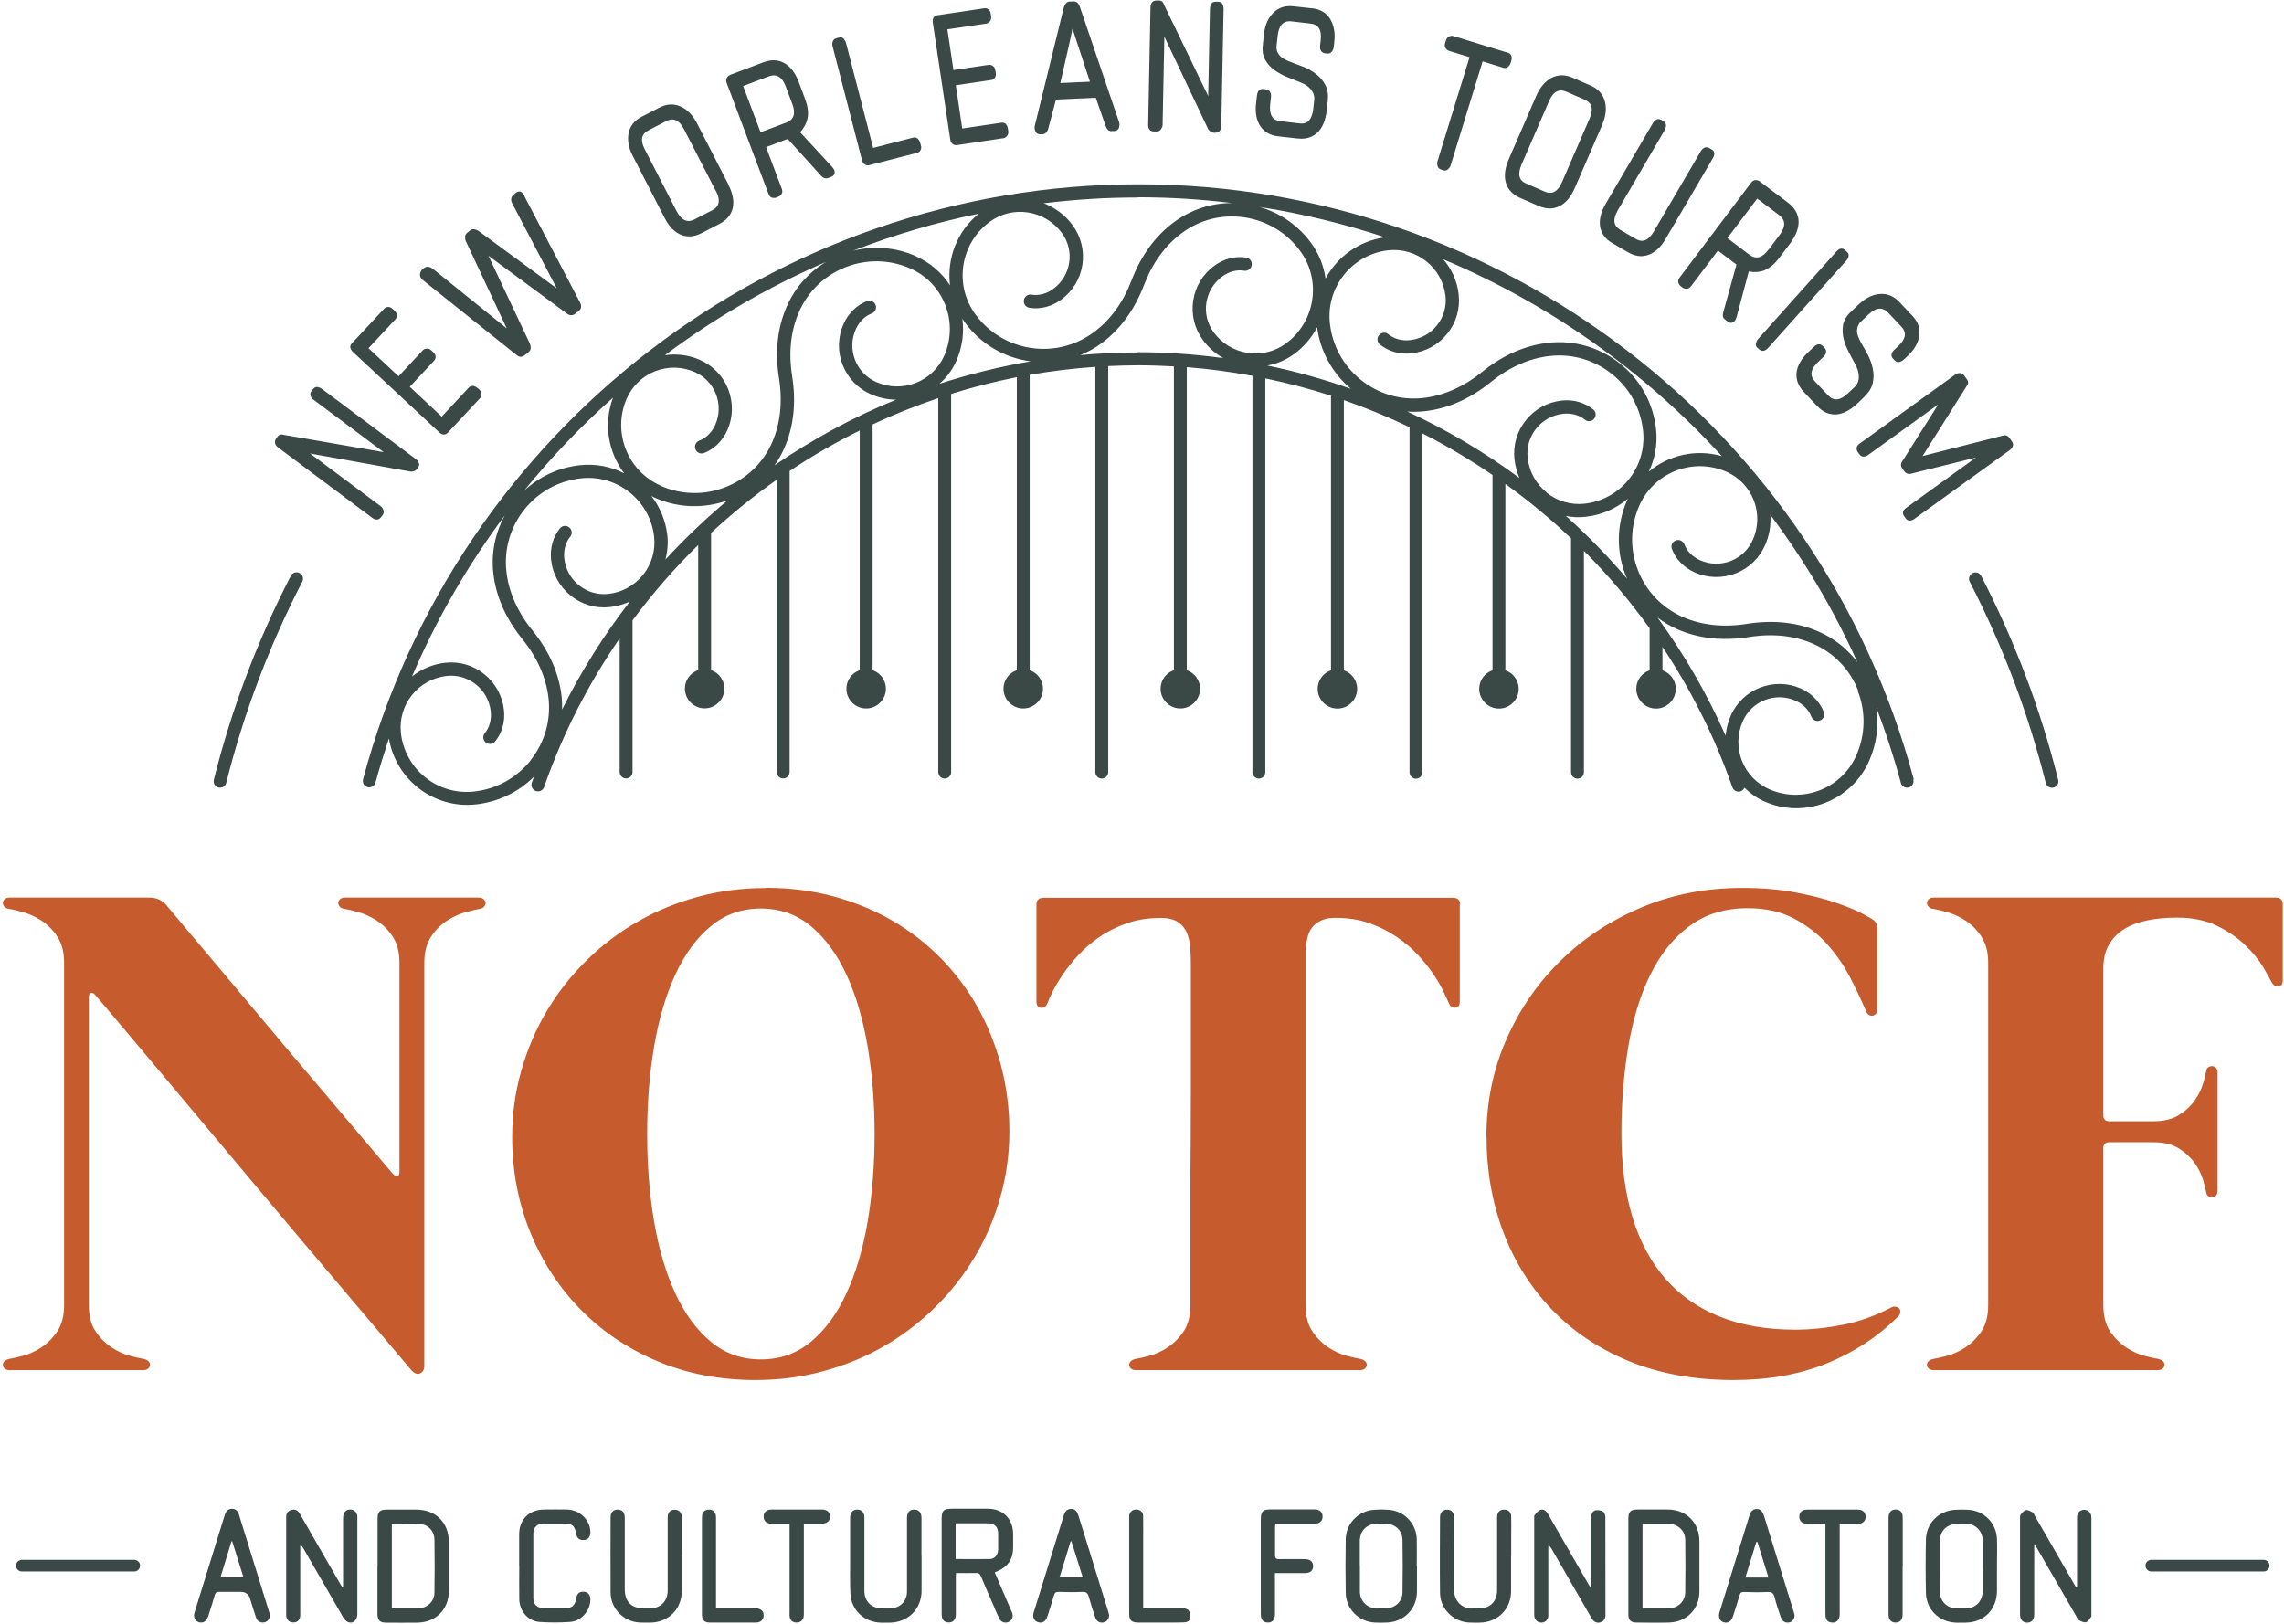 <svg width="744" height="529" viewBox="0 0 744 529" fill="none" xmlns="http://www.w3.org/2000/svg">
<path d="M157.546 292.983C157.908 293.309 158.125 293.706 158.161 294.14C158.197 294.573 158.052 294.971 157.691 295.405C157.366 295.838 156.824 296.055 156.137 296.163C155.234 296.308 153.788 296.669 151.801 297.175C149.813 297.717 147.826 298.585 145.802 299.849C143.778 301.114 142.008 302.849 140.49 305.089C138.972 307.33 138.213 310.221 138.213 313.69V445.084C138.213 446.241 137.779 447 136.912 447.433C136.045 447.867 135.105 447.578 134.13 446.566C133.913 446.349 132.793 445.012 130.769 442.627C128.745 440.242 126.071 437.062 122.746 433.087C119.386 429.148 115.519 424.559 111.11 419.355C106.702 414.151 102.04 408.622 97.125 402.804C92.211 396.986 87.188 390.987 82.02 384.844C76.852 378.701 71.829 372.702 66.951 366.884C62.072 361.066 57.483 355.573 53.146 350.405C48.81 345.238 45.016 340.72 41.727 336.818C38.475 332.951 35.837 329.843 33.921 327.567C31.97 325.29 30.958 324.097 30.886 324.025C30.344 323.483 29.91 323.339 29.513 323.519C29.115 323.7 28.934 324.134 28.934 324.82V425.209C28.934 428.787 29.693 431.678 31.211 433.882C32.729 436.086 34.5 437.821 36.523 439.122C38.547 440.423 40.535 441.326 42.522 441.796C44.51 442.302 45.955 442.627 46.858 442.772C47.545 442.916 48.051 443.205 48.412 443.567C48.738 443.964 48.918 444.362 48.882 444.759C48.846 445.193 48.629 445.554 48.268 445.916C47.87 446.241 47.328 446.422 46.569 446.422H3.241C2.482 446.422 1.904 446.241 1.543 445.916C1.145 445.59 0.964 445.193 0.928 444.759C0.892 444.326 1.037 443.928 1.398 443.567C1.723 443.205 2.265 442.916 2.952 442.772C3.855 442.627 5.301 442.302 7.288 441.796C9.276 441.29 11.264 440.423 13.287 439.122C15.311 437.821 17.081 436.086 18.599 433.882C20.117 431.678 20.876 428.787 20.876 425.209V313.654C20.876 310.148 20.117 307.294 18.599 305.053C17.081 302.813 15.311 301.078 13.287 299.813C11.264 298.548 9.276 297.681 7.288 297.139C5.301 296.597 3.855 296.272 2.952 296.127C2.265 296.055 1.759 295.802 1.398 295.368C1.073 294.935 0.892 294.537 0.928 294.104C0.964 293.67 1.181 293.309 1.543 292.947C1.904 292.622 2.482 292.441 3.241 292.441H48.521C50.87 292.441 52.749 293.236 54.122 294.826C55.568 296.561 57.736 299.163 60.627 302.596C63.518 306.029 66.806 309.932 70.492 314.304C74.178 318.677 78.117 323.375 82.345 328.434C86.573 333.493 90.801 338.516 94.993 343.503C99.221 348.49 103.269 353.296 107.207 357.922C111.11 362.547 114.616 366.703 117.651 370.281C120.687 373.894 123.144 376.785 125.023 378.99C126.902 381.194 127.878 382.387 128.059 382.531C128.673 383.145 129.143 383.362 129.54 383.218C129.902 383.073 130.118 382.603 130.118 381.845V313.654C130.118 310.148 129.36 307.294 127.842 305.053C126.324 302.813 124.553 301.078 122.53 299.813C120.506 298.548 118.518 297.681 116.531 297.139C114.543 296.597 113.098 296.272 112.194 296.127C111.508 296.055 111.002 295.802 110.641 295.368C110.315 294.935 110.135 294.537 110.171 294.104C110.207 293.67 110.424 293.309 110.785 292.947C111.146 292.622 111.725 292.441 112.483 292.441H155.812C156.571 292.441 157.149 292.622 157.51 292.947L157.546 292.983ZM249.552 289.261C257.249 289.261 264.548 290.201 271.451 292.044C278.353 293.923 284.785 296.561 290.676 299.958C296.566 303.391 301.878 307.51 306.576 312.317C311.274 317.159 315.285 322.471 318.537 328.325C321.79 334.18 324.319 340.504 326.126 347.334C327.897 354.127 328.8 361.246 328.8 368.618C328.8 375.99 327.825 383.109 325.873 390.012C323.922 396.878 321.211 403.31 317.67 409.273C314.129 415.235 309.864 420.728 304.841 425.715C299.818 430.702 294.253 434.966 288.146 438.508C282.039 442.049 275.426 444.795 268.343 446.711C261.26 448.662 253.852 449.638 246.119 449.638C234.482 449.638 223.822 447.578 214.137 443.494C204.452 439.411 196.105 433.774 189.094 426.618C182.084 419.463 176.627 411.079 172.724 401.467C168.821 391.855 166.834 381.483 166.834 370.389C166.834 363.017 167.809 355.898 169.761 348.996C171.712 342.13 174.423 335.661 177.964 329.663C181.505 323.664 185.77 318.171 190.793 313.184C195.816 308.197 201.381 303.933 207.488 300.428C213.595 296.886 220.208 294.14 227.291 292.224C234.374 290.273 241.782 289.334 249.515 289.334L249.552 289.261ZM247.853 442.916C254.105 442.916 259.525 441.001 264.151 437.17C268.777 433.34 272.643 428.1 275.715 421.415C278.786 414.765 281.099 406.996 282.617 398.106C284.135 389.216 284.894 379.676 284.894 369.486C284.894 359.295 284.135 349.863 282.617 340.901C281.099 331.975 278.786 324.17 275.715 317.52C272.643 310.871 268.777 305.631 264.151 301.765C259.525 297.934 254.069 296.019 247.853 296.019C241.638 296.019 236.181 297.934 231.555 301.765C226.93 305.595 223.063 310.835 219.991 317.52C216.92 324.17 214.607 331.975 213.089 340.901C211.571 349.827 210.813 359.367 210.813 369.486C210.813 379.604 211.571 389.216 213.089 398.106C214.607 406.996 216.92 414.765 219.991 421.415C223.063 428.064 226.93 433.304 231.555 437.17C236.181 441.001 241.638 442.916 247.853 442.916ZM475.517 294.646V326.338C475.517 327.567 475.011 328.217 474.035 328.325C473.06 328.434 472.337 327.892 471.867 326.663C471.578 325.977 471.036 324.82 470.277 323.194C469.518 321.568 468.47 319.725 467.097 317.665C465.724 315.605 464.061 313.509 462.074 311.341C460.086 309.173 457.774 307.185 455.099 305.342C452.425 303.499 449.462 302.018 446.137 300.825C442.813 299.633 439.127 299.054 435.007 299.054C433.092 299.054 431.538 299.344 430.346 299.922C429.117 300.5 428.141 301.259 427.418 302.198C426.696 303.138 426.19 304.258 425.865 305.559C425.575 306.86 425.359 308.197 425.286 309.534V425.209C425.286 428.787 426.045 431.678 427.563 433.882C429.081 436.086 430.851 437.821 432.875 439.122C434.899 440.423 436.886 441.326 438.874 441.796C440.861 442.302 442.307 442.627 443.21 442.772C443.897 442.916 444.403 443.205 444.764 443.567C445.089 443.964 445.27 444.362 445.234 444.759C445.198 445.193 444.981 445.554 444.62 445.916C444.222 446.241 443.68 446.422 442.921 446.422H370.141C369.382 446.422 368.804 446.241 368.443 445.916C368.045 445.59 367.864 445.193 367.828 444.759C367.792 444.326 367.937 443.928 368.298 443.567C368.623 443.205 369.165 442.916 369.852 442.772C370.755 442.627 372.201 442.302 374.188 441.796C376.176 441.29 378.164 440.423 380.187 439.122C382.211 437.821 383.982 436.086 385.499 433.882C387.017 431.678 387.776 428.787 387.776 425.209V390.77C387.776 384.699 387.776 378.448 387.848 372.015C387.884 365.583 387.921 359.259 387.921 352.971V314.702C387.921 312.786 387.848 310.907 387.74 309.064C387.632 307.185 387.27 305.523 386.656 304.041C386.041 302.56 385.066 301.367 383.765 300.464C382.428 299.56 380.549 299.091 378.127 299.091C374.008 299.091 370.286 299.669 366.961 300.861C363.6 302.054 360.637 303.535 357.999 305.378C355.361 307.185 353.084 309.209 351.097 311.377C349.109 313.545 347.447 315.641 346.074 317.701C344.701 319.761 343.616 321.604 342.821 323.23C342.026 324.856 341.521 326.013 341.268 326.699C340.798 327.928 340.075 328.47 339.099 328.362C338.124 328.253 337.618 327.567 337.618 326.374V294.682C337.618 293.236 338.413 292.514 340.003 292.514H473.24C474.83 292.514 475.625 293.236 475.625 294.682L475.517 294.646ZM484.19 370.281C484.19 359.187 486.322 348.707 490.586 338.914C494.85 329.12 500.704 320.52 508.221 313.148C515.701 305.776 524.519 299.958 534.637 295.694C544.756 291.429 555.705 289.297 567.486 289.297C573.954 289.297 579.736 289.803 584.868 290.779C589.999 291.755 594.408 292.875 598.058 294.14C601.708 295.405 604.563 296.561 606.659 297.681C608.754 298.801 609.911 299.452 610.128 299.669C611.031 300.355 611.501 301.15 611.501 302.054V329.084C611.501 329.626 611.356 330.024 611.031 330.349C610.706 330.674 610.381 330.855 610.019 330.927C609.622 331 609.26 330.927 608.863 330.711C608.465 330.494 608.176 330.132 607.959 329.699C606.514 326.266 604.779 322.58 602.756 318.641C600.732 314.702 598.202 311.016 595.167 307.619C592.131 304.222 588.482 301.439 584.29 299.235C580.062 297.031 575.075 295.91 569.293 295.91C561.921 295.91 555.633 297.826 550.429 301.656C545.225 305.487 540.961 310.727 537.673 317.412C534.348 324.061 531.963 331.867 530.445 340.793C528.928 349.719 528.169 359.259 528.169 369.377C528.169 379.496 529.361 388.602 531.746 396.516C534.131 404.43 537.709 411.116 542.407 416.536C547.105 421.957 553.031 426.112 560.15 428.967C567.269 431.822 575.508 433.232 584.832 433.232C589.782 433.232 594.914 432.689 600.298 431.641C605.647 430.593 610.887 428.714 615.982 426.04C616.524 425.751 617.03 425.643 617.536 425.751C618.042 425.86 618.403 426.076 618.692 426.365C618.945 426.655 619.054 427.052 619.017 427.558C618.981 428.064 618.692 428.57 618.15 429.112C611.537 435.653 603.768 440.712 594.878 444.289C585.988 447.867 575.906 449.638 564.667 449.638C551.983 449.638 540.636 447.578 530.662 443.494C520.688 439.375 512.268 433.737 505.402 426.546C498.536 419.355 493.26 410.971 489.647 401.322C486.033 391.71 484.226 381.339 484.226 370.245L484.19 370.281ZM743.582 294.646V319.508C743.582 320.664 743.112 321.279 742.209 321.387C741.305 321.496 740.546 321.026 739.932 319.978C739.462 319.002 738.559 317.34 737.186 315.063C735.812 312.786 733.933 310.438 731.476 308.053C729.055 305.667 726.019 303.535 722.333 301.729C718.684 299.922 714.311 298.982 709.216 298.982C705.638 298.982 702.386 299.271 699.422 299.886C696.459 300.5 693.93 301.476 691.834 302.777C689.738 304.114 688.112 305.812 686.919 307.908C685.726 310.004 685.148 312.534 685.148 315.497V365.33V363.631C685.148 364.101 685.329 364.499 685.654 364.824C685.979 365.149 686.413 365.33 686.847 365.33H701.446C704.879 365.33 707.662 364.643 709.83 363.27C711.998 361.897 713.697 360.307 714.961 358.464C716.226 356.657 717.094 354.85 717.636 353.043C718.178 351.273 718.503 349.899 718.647 348.996C718.72 348.382 718.973 347.948 719.406 347.695C719.84 347.442 720.237 347.334 720.671 347.37C721.105 347.406 721.466 347.587 721.827 347.948C722.189 348.309 722.333 348.779 722.333 349.357V388.132C722.333 388.747 722.153 389.216 721.827 389.542C721.502 389.867 721.105 390.084 720.671 390.12C720.237 390.156 719.84 390.048 719.406 389.795C718.973 389.542 718.756 389.108 718.647 388.494C718.503 387.59 718.141 386.217 717.636 384.446C717.094 382.676 716.226 380.869 714.961 379.026C713.697 377.219 711.998 375.593 709.83 374.22C707.662 372.846 704.879 372.16 701.446 372.16H686.847C686.377 372.16 685.979 372.34 685.654 372.666C685.329 372.991 685.148 373.425 685.148 373.858V372.16V425.209C685.148 428.787 685.907 431.678 687.425 433.882C688.943 436.086 690.713 437.821 692.737 439.122C694.761 440.423 696.748 441.326 698.736 441.796C700.723 442.302 702.169 442.627 703.072 442.772C703.759 442.916 704.265 443.205 704.626 443.567C704.951 443.964 705.132 444.362 705.096 444.759C705.06 445.193 704.843 445.554 704.482 445.916C704.084 446.241 703.542 446.422 702.783 446.422H630.003C629.244 446.422 628.666 446.241 628.305 445.916C627.907 445.59 627.726 445.193 627.69 444.759C627.654 444.326 627.799 443.928 628.16 443.567C628.485 443.205 629.027 442.916 629.714 442.772C630.617 442.627 632.063 442.302 634.05 441.796C636.038 441.29 638.025 440.423 640.049 439.122C642.073 437.821 643.844 436.086 645.361 433.882C646.879 431.678 647.638 428.787 647.638 425.209V313.654C647.638 310.148 646.879 307.294 645.361 305.053C643.844 302.813 642.073 301.078 640.049 299.813C638.025 298.548 636.038 297.681 634.05 297.139C632.063 296.597 630.617 296.272 629.714 296.127C629.027 296.055 628.521 295.802 628.16 295.368C627.835 294.935 627.654 294.537 627.69 294.104C627.726 293.67 627.943 293.309 628.305 292.947C628.666 292.622 629.244 292.441 630.003 292.441H741.197C742.787 292.441 743.582 293.164 743.582 294.61V294.646Z" fill="#C65B2D"/>
<path d="M136.443 150.786C136.66 151.292 136.551 151.834 136.19 152.376L135.828 152.846C135.359 153.46 134.636 153.713 133.66 153.641L100.992 147.75L124.12 165.024C124.445 165.277 124.698 165.638 124.879 166.18C125.096 166.759 125.023 167.301 124.626 167.843L124.228 168.385C123.795 168.963 123.325 169.252 122.819 169.288C122.819 169.288 122.747 169.288 122.711 169.288C122.241 169.288 121.771 169.107 121.337 168.782L90.549 145.763C90.079 145.402 89.754 144.968 89.609 144.462C89.464 143.92 89.609 143.378 90.007 142.8L90.404 142.258C90.693 141.86 91.055 141.643 91.452 141.571C91.813 141.571 92.066 141.571 92.211 141.643L124.987 147.317L102.112 130.224C101.751 129.971 101.462 129.574 101.209 129.104C100.956 128.598 101.028 128.02 101.462 127.441L101.932 126.827C102.365 126.249 102.907 125.996 103.449 126.104C103.992 126.213 104.425 126.393 104.787 126.646L135.575 149.666C135.937 149.955 136.226 150.316 136.407 150.822L136.443 150.786ZM155.451 126.393C155.017 125.996 154.511 125.743 154.041 125.743C154.041 125.743 153.969 125.743 153.933 125.743C153.463 125.743 153.03 125.96 152.668 126.321L143.887 135.753L133.479 126.032L141.393 117.54C141.791 117.106 141.936 116.636 141.899 116.13C141.827 115.625 141.574 115.191 141.141 114.757L140.598 114.251C140.056 113.745 139.478 113.492 138.936 113.601C138.394 113.673 137.997 113.854 137.744 114.107L129.83 122.599L120.036 113.456L128.818 104.025C129.071 103.735 129.215 103.338 129.251 102.796C129.288 102.254 129.035 101.712 128.529 101.242L127.914 100.664C127.481 100.266 127.011 100.013 126.505 100.013C125.999 99.977 125.529 100.194 125.132 100.592L114.616 111.866C114.182 112.336 114.002 112.842 114.146 113.348C114.254 113.818 114.544 114.288 114.977 114.685L143.092 140.884C143.526 141.318 143.995 141.535 144.501 141.571C144.537 141.571 144.574 141.571 144.61 141.571C145.079 141.571 145.513 141.354 145.874 140.993L156.39 129.718C156.643 129.465 156.788 129.031 156.824 128.489C156.86 127.947 156.607 127.405 156.137 126.935L155.523 126.357L155.451 126.393ZM170.881 63.84C170.737 63.443 170.412 63.045 169.906 62.648C169.508 62.358 168.858 62.142 167.882 62.937L167.304 63.443C166.762 63.876 166.509 64.382 166.509 64.96C166.509 65.466 166.617 65.9 166.834 66.225L181.361 93.942L155.74 75.151C155.379 74.934 154.981 74.79 154.511 74.717C154.005 74.609 153.499 74.754 153.066 75.115L152.235 75.802C151.801 76.163 151.548 76.597 151.512 77.066C151.512 77.5 151.512 77.97 151.693 78.476L165.063 106.988L140.96 87.546C140.526 87.221 140.093 87.04 139.587 86.932C139.081 86.823 138.575 87.004 138.069 87.401L137.563 87.835C137.129 88.197 136.876 88.702 136.804 89.353C136.732 90.003 137.021 90.618 137.671 91.196L168.171 115.588C168.677 116.022 169.147 116.239 169.58 116.239C169.653 116.239 169.689 116.239 169.761 116.239C170.195 116.167 170.665 115.95 171.062 115.625L172.182 114.721C172.616 114.36 172.869 113.926 172.869 113.384C172.869 112.914 172.797 112.481 172.652 112.083L159.101 83.318L184.686 102.182C185.625 102.904 186.565 102.868 187.432 102.182L188.552 101.278C189.384 100.592 189.528 99.688 188.95 98.568L170.809 63.912L170.881 63.84ZM237.265 60.19C238.711 63.009 239.181 65.575 238.675 67.779C238.169 70.019 236.687 71.754 234.302 72.983L228.484 75.982C227.147 76.669 225.81 77.03 224.545 77.03C223.605 77.03 222.702 76.85 221.799 76.488C219.703 75.621 217.896 73.742 216.45 70.923L206.115 50.795C204.742 48.157 204.308 45.627 204.778 43.35C205.248 41.038 206.657 39.231 209.006 38.038L214.824 35.039C217.173 33.846 219.45 33.702 221.654 34.677C223.822 35.617 225.629 37.46 227.002 40.098L237.338 60.226L237.265 60.19ZM233.146 62.178L222.847 42.158C221.979 40.495 221.004 39.447 219.883 39.086C219.594 38.978 219.269 38.942 218.98 38.942C218.366 38.942 217.715 39.122 217.065 39.447L211.247 42.447C210.09 43.061 209.404 43.856 209.187 44.868C208.97 45.916 209.259 47.181 210.054 48.699L220.353 68.719C221.257 70.453 222.268 71.501 223.389 71.862C224.256 72.152 225.195 72.007 226.207 71.501L232.025 68.502C233.037 67.996 233.688 67.273 233.977 66.442C234.338 65.322 234.085 63.876 233.182 62.142L233.146 62.178ZM271.559 55.023C271.74 55.276 271.848 55.565 271.885 55.89C271.921 56.215 271.885 56.54 271.704 56.866C271.559 57.191 271.234 57.444 270.764 57.624L269.789 57.986C268.994 58.275 268.271 58.094 267.62 57.444L256.599 45.266L249.552 47.94L254.647 61.455C254.9 62.105 254.9 62.648 254.647 63.117C254.394 63.587 253.997 63.912 253.491 64.129L252.949 64.346C252.696 64.454 252.443 64.491 252.118 64.491C251.937 64.491 251.756 64.491 251.576 64.454C251.033 64.346 250.6 63.912 250.311 63.117L236.723 27.052C236.47 26.402 236.47 25.86 236.723 25.39C236.976 24.92 237.374 24.595 237.88 24.378L248.685 20.295C251.178 19.355 253.491 19.428 255.478 20.548C257.466 21.668 259.056 23.728 260.176 26.691L262.272 32.292C263.103 34.533 263.392 36.557 263.103 38.291C262.814 39.99 261.983 41.58 260.646 43.097L271.09 54.408C271.234 54.589 271.379 54.806 271.559 55.059V55.023ZM258.08 33.846L255.984 28.245C255.37 26.619 254.611 25.535 253.671 24.993C252.768 24.451 251.648 24.415 250.419 24.884L242.071 28.028L247.745 43.097L256.093 39.953C258.622 39.014 259.273 36.99 258.08 33.846ZM299.71 46.422C299.602 45.988 299.349 45.591 298.951 45.193C298.554 44.796 298.048 44.687 297.47 44.832L284.424 48.193L275.571 13.935C275.462 13.573 275.245 13.14 274.884 12.706C274.486 12.236 273.908 12.056 273.149 12.272L272.499 12.453C271.885 12.598 271.451 12.959 271.27 13.501C271.09 14.007 271.053 14.549 271.198 15.055L280.81 52.276C280.955 52.854 281.28 53.324 281.714 53.577C282.003 53.758 282.328 53.866 282.69 53.866C282.87 53.866 283.051 53.866 283.232 53.794L298.807 49.783C299.313 49.638 299.674 49.349 299.891 48.879C300.108 48.41 300.144 47.904 299.963 47.325L299.71 46.422ZM327.644 40.387C327.247 40.026 326.777 39.917 326.199 39.99L313.442 41.869L311.346 27.775L322.838 26.077C323.416 26.005 323.85 25.715 324.103 25.282C324.356 24.848 324.464 24.342 324.356 23.728L324.247 23.005C324.139 22.246 323.85 21.74 323.344 21.451C322.874 21.162 322.477 21.054 322.079 21.126L310.587 22.825L308.6 9.562L321.32 7.683C321.682 7.611 322.043 7.394 322.44 6.996C322.802 6.563 322.946 6.021 322.838 5.334L322.73 4.503C322.657 3.889 322.404 3.419 322.043 3.094C321.645 2.732 321.176 2.624 320.597 2.696L305.348 4.973C304.697 5.081 304.263 5.37 304.047 5.84C303.83 6.31 303.758 6.816 303.866 7.43L309.539 45.446C309.612 46.061 309.865 46.53 310.226 46.856C310.551 47.145 310.913 47.289 311.346 47.289C311.455 47.289 311.563 47.289 311.672 47.289L326.921 45.013C327.283 44.94 327.644 44.724 328.006 44.326C328.367 43.928 328.511 43.35 328.439 42.664L328.295 41.833C328.222 41.218 327.969 40.748 327.608 40.423L327.644 40.387ZM364.576 39.953C364.721 40.495 364.685 41.074 364.468 41.688C364.215 42.339 363.709 42.664 362.986 42.7H362.119C362.119 42.7 362.047 42.736 362.011 42.736C361.469 42.736 361.071 42.519 360.746 42.122C360.457 41.724 360.24 41.327 360.095 40.893L356.951 31.859L343.978 32.437L341.449 41.941C341.34 42.411 341.123 42.808 340.834 43.133C340.509 43.495 340.111 43.712 339.606 43.748H338.919C338.919 43.748 338.847 43.748 338.811 43.748C338.124 43.748 337.618 43.459 337.329 42.844C337.04 42.266 336.931 41.688 337.04 41.146L346.544 2.371C346.544 2.371 346.725 2.118 346.761 1.901C346.833 1.648 346.905 1.467 347.086 1.287C347.339 0.817 347.773 0.564 348.351 0.528L349.616 0.456C349.616 0.456 349.688 0.456 349.724 0.456C350.664 0.456 351.314 0.998 351.712 2.082L364.576 39.881V39.953ZM355.036 26.619L349.363 9.345C348.748 12.417 348.026 15.597 347.267 18.849C346.472 22.282 345.857 24.993 345.388 27.052L355.036 26.619ZM396.811 0.564H396.052C396.052 0.564 396.016 0.564 395.979 0.564C395.293 0.564 394.787 0.817 394.534 1.323C394.281 1.793 394.173 2.262 394.136 2.732L393.558 31.281L379.067 1.323C379.067 1.142 378.923 0.925 378.706 0.636C378.453 0.347 378.055 0.203 377.55 0.167H376.863C376.863 0.167 376.827 0.167 376.791 0.167C376.104 0.167 375.598 0.383 375.273 0.781C374.948 1.178 374.767 1.72 374.767 2.299L374.008 40.712C374.008 41.327 374.153 41.833 374.442 42.23C374.767 42.628 375.273 42.844 375.996 42.844H376.682C376.682 42.844 376.718 42.844 376.755 42.844C377.369 42.844 377.875 42.592 378.2 42.086C378.525 41.58 378.706 41.146 378.706 40.785L379.284 11.947L393.486 41.941C393.956 42.772 394.606 43.206 395.365 43.242H395.943C395.943 43.242 395.943 43.242 395.979 43.242C396.594 43.242 397.064 42.989 397.389 42.555C397.678 42.122 397.822 41.652 397.822 41.218L398.581 2.805C398.581 2.371 398.473 1.901 398.256 1.395C398.003 0.853 397.497 0.6 396.775 0.564H396.811ZM427.527 2.732L421.312 2.046C418.71 1.757 416.505 2.443 414.807 4.142C413.108 5.804 412.06 8.153 411.735 11.08L411.338 14.73C411.121 16.645 411.41 18.271 412.205 19.608C412.964 20.909 413.976 22.029 415.241 22.897C416.469 23.764 417.842 24.523 419.288 25.101C420.733 25.679 422.07 26.221 423.335 26.727C424.961 27.305 426.226 28.137 427.057 29.185C427.889 30.233 428.25 31.389 428.105 32.618L427.78 35.545C427.599 37.243 427.094 38.508 426.371 39.303C425.648 40.062 424.6 40.387 423.299 40.206L417.084 39.484C415.783 39.339 414.843 38.833 414.301 37.894C413.759 36.99 413.578 35.653 413.759 33.919L414.012 31.642C414.084 31.064 414.012 30.522 413.759 30.016C413.506 29.51 413.072 29.185 412.422 29.112L411.555 29.004C410.723 28.932 409.675 29.185 409.459 31.1L409.17 33.485C408.808 36.629 409.278 39.195 410.543 41.11C411.808 43.025 413.795 44.145 416.469 44.434L422.685 45.121C423.118 45.157 423.516 45.193 423.913 45.193C426.009 45.193 427.78 44.507 429.153 43.206C430.78 41.652 431.791 39.231 432.153 36.087L432.514 32.871C432.731 30.811 432.478 29.076 431.719 27.667C430.96 26.258 429.984 25.101 428.756 24.162C427.491 23.186 426.154 22.391 424.781 21.849C423.408 21.307 421.998 20.765 420.589 20.259C418.601 19.536 417.264 18.741 416.614 17.801C415.963 16.898 415.71 15.958 415.819 15.055L416.216 11.514C416.578 8.442 417.842 6.924 420.047 6.924C420.264 6.924 420.444 6.924 420.661 6.96L426.877 7.683C429.515 7.972 430.599 9.743 430.201 13.104L430.021 14.766C429.804 16.753 430.816 17.259 431.683 17.368L432.333 17.44C432.984 17.512 433.49 17.296 433.851 16.826C434.176 16.392 434.393 15.85 434.466 15.272L434.646 13.61C434.971 10.646 434.502 8.153 433.273 6.165C432.008 4.142 430.057 2.985 427.455 2.696L427.527 2.732ZM491.165 21.813C491.598 21.523 491.887 21.09 492.068 20.512L492.321 19.717C492.466 19.211 492.466 18.705 492.321 18.235C492.176 17.729 491.779 17.368 491.165 17.187L473.494 11.767C473.024 11.622 472.518 11.658 472.048 11.875C471.578 12.092 471.217 12.525 471 13.212L470.747 14.007C470.53 14.73 470.603 15.344 470.964 15.778C471.289 16.211 471.651 16.464 472.012 16.573L478.697 18.633L468.218 52.674C468.109 53.035 468.109 53.505 468.29 54.083C468.434 54.661 468.832 55.059 469.482 55.276L470.024 55.456C470.241 55.529 470.422 55.565 470.603 55.565C471 55.565 471.362 55.42 471.651 55.167C472.084 54.77 472.373 54.408 472.482 54.047L482.961 20.006L489.647 22.066C490.189 22.246 490.695 22.174 491.129 21.885L491.165 21.813ZM521.99 40.495L512.991 61.238C511.727 64.165 510.064 66.153 508.005 67.165C506.993 67.671 505.945 67.924 504.824 67.924C503.668 67.924 502.439 67.635 501.175 67.092L495.176 64.491C492.791 63.443 491.237 61.816 490.55 59.612C489.9 57.444 490.189 54.842 491.454 51.915L500.452 31.172C501.644 28.462 503.271 26.511 505.367 25.39C507.462 24.27 509.739 24.234 512.16 25.282L518.159 27.884C520.58 28.932 522.098 30.63 522.748 32.943C523.399 35.219 523.11 37.785 521.953 40.495H521.99ZM518.412 34.786C518.159 33.774 517.4 33.015 516.208 32.473L510.209 29.871C509.595 29.618 509.016 29.474 508.474 29.474C506.884 29.474 505.619 30.63 504.608 32.907L495.646 53.577C494.959 55.167 494.742 56.504 494.995 57.516C495.248 58.564 495.971 59.323 497.2 59.829L503.198 62.431C505.619 63.479 507.462 62.431 508.836 59.287L517.798 38.616C518.484 37.062 518.665 35.762 518.412 34.75V34.786ZM558.416 49.963C558.416 49.421 558.091 48.988 557.512 48.663L556.862 48.265C556.32 47.94 555.778 47.904 555.272 48.084C554.802 48.301 554.405 48.663 554.079 49.168L538.757 75.368C537.89 76.849 536.95 77.825 535.975 78.223C534.999 78.62 533.987 78.512 532.867 77.861L527.808 74.898C525.531 73.561 525.278 71.465 527.013 68.466L542.335 42.266C542.515 41.941 542.66 41.471 542.696 40.929C542.768 40.315 542.443 39.809 541.757 39.411L541.251 39.122C540.383 38.616 539.805 38.797 539.444 39.05C538.974 39.375 538.649 39.7 538.468 40.026L523.074 66.334C521.484 69.08 520.869 71.61 521.231 73.85C521.628 76.127 522.965 77.934 525.242 79.234L530.301 82.198C531.747 83.029 533.156 83.463 534.565 83.463C535.36 83.463 536.191 83.318 536.987 83.029C539.119 82.27 541.034 80.499 542.624 77.753L558.054 51.373C558.307 50.903 558.452 50.433 558.416 49.927V49.963ZM575.039 87.98C573.449 88.63 571.642 88.811 569.654 88.45L565.679 103.338C565.607 103.555 565.499 103.808 565.39 104.061C565.246 104.35 565.065 104.603 564.812 104.82C564.559 105.036 564.27 105.145 563.909 105.181C563.873 105.181 563.836 105.181 563.8 105.181C563.475 105.181 563.15 105.036 562.788 104.783L561.957 104.133C561.271 103.627 561.054 102.904 561.271 102.001L565.643 86.209L559.608 81.656L550.899 93.183C550.502 93.725 549.996 94.051 549.49 94.087C548.948 94.123 548.478 93.978 548.008 93.653L547.539 93.292C547.213 93.039 546.924 92.677 546.744 92.172C546.527 91.666 546.671 91.051 547.177 90.365L570.377 59.576C570.775 59.034 571.281 58.709 571.787 58.672C572.292 58.672 572.798 58.781 573.232 59.106L582.447 66.044C584.579 67.671 585.735 69.622 585.88 71.935C585.988 74.211 585.085 76.633 583.206 79.198L579.628 83.969C578.183 85.884 576.629 87.221 575.003 87.907L575.039 87.98ZM576.087 81.367L579.664 76.597C581.724 73.85 581.688 71.718 579.556 70.092L572.401 64.707L562.68 77.572L569.799 82.957C571.967 84.583 574.027 84.077 576.051 81.367H576.087ZM602.214 83.173C602.214 82.74 601.961 82.342 601.564 81.981L600.985 81.475C600.516 81.041 600.01 80.897 599.504 81.041C599.034 81.186 598.636 81.475 598.203 81.945L572.654 110.493C572.365 110.818 572.148 111.288 572.003 111.83C571.859 112.408 572.003 112.914 572.473 113.312L573.051 113.818C573.377 114.107 573.774 114.324 574.244 114.324C574.714 114.324 575.292 114.071 575.906 113.42L601.455 84.872C601.961 84.294 602.214 83.716 602.178 83.21L602.214 83.173ZM607.309 129.248C608.791 127.839 609.731 126.321 610.056 124.731C610.381 123.177 610.381 121.623 610.056 120.142C609.731 118.588 609.225 117.142 608.538 115.805C607.779 114.432 607.093 113.131 606.37 111.902C605.286 110.096 604.816 108.578 604.924 107.494C605.033 106.373 605.43 105.506 606.081 104.892L608.683 102.435C610.02 101.17 611.248 100.555 612.405 100.555H612.477C613.38 100.555 614.248 101.025 615.043 101.856L619.343 106.41C620.246 107.349 620.608 108.361 620.463 109.409C620.319 110.457 619.596 111.577 618.367 112.734L617.139 113.89C616.56 114.432 616.235 114.938 616.163 115.444C616.091 115.986 616.271 116.492 616.705 116.926L617.175 117.431C617.645 117.901 618.15 118.082 618.729 117.937C619.271 117.793 619.74 117.54 620.21 117.106L621.439 115.95C623.607 113.926 624.872 111.686 625.197 109.373C625.522 107.024 624.8 104.856 622.993 102.94L618.693 98.387C616.886 96.472 614.79 95.605 612.369 95.785C609.984 95.966 607.707 97.086 605.539 99.11L602.864 101.64C601.455 102.977 600.624 104.386 600.371 105.904C600.118 107.385 600.19 108.903 600.552 110.385C600.913 111.866 601.491 113.312 602.214 114.685C602.937 116.058 603.623 117.359 604.238 118.516C605.105 120.033 605.539 121.479 605.502 122.816C605.502 124.153 604.997 125.273 604.093 126.14L601.961 128.164C600.696 129.357 599.54 130.007 598.456 130.116C597.408 130.224 596.432 129.79 595.529 128.851L591.228 124.297C589.421 122.382 589.747 120.286 592.276 117.901L593.939 116.311C594.372 115.914 594.661 115.444 594.806 114.938C594.95 114.396 594.806 113.89 594.372 113.384L593.758 112.77C593.18 112.155 592.204 111.686 590.831 113.023L589.096 114.685C586.783 116.853 585.482 119.13 585.23 121.37C584.977 123.647 585.772 125.779 587.615 127.731L591.915 132.284C593.613 134.091 595.529 135.03 597.625 135.03C597.769 135.03 597.95 135.03 598.094 135.03C600.335 134.886 602.648 133.693 604.96 131.525L607.309 129.284V129.248ZM655.444 143.92L654.541 142.655C653.998 141.896 653.276 141.643 652.408 141.932L626.281 148.582L640.664 125.743C641.242 125.056 641.242 124.297 640.7 123.575L639.869 122.418C639.435 121.84 638.965 121.551 638.423 121.551H638.387C637.881 121.551 637.375 121.732 636.906 122.057L605.755 144.534C604.635 145.329 604.491 146.341 605.25 147.425L605.719 148.04C606.117 148.582 606.587 148.798 607.129 148.762C607.671 148.726 608.104 148.582 608.466 148.293L631.377 131.778L619.668 150.28C619.09 151.075 619.09 151.87 619.704 152.737L620.21 153.424C620.825 154.291 621.62 154.58 622.559 154.327L643.627 149.088L620.897 165.494C619.777 166.289 619.596 167.265 620.319 168.276L620.752 168.891C621.114 169.397 621.547 169.613 622.053 169.613C622.089 169.613 622.126 169.613 622.162 169.613C622.704 169.577 623.137 169.397 623.499 169.144L654.649 146.666C655.01 146.413 655.336 146.052 655.589 145.546C655.878 145.04 655.805 144.462 655.372 143.884L655.444 143.92Z" fill="#3A4945"/>
<path d="M668.923 256.595C668.923 256.595 668.598 256.667 668.417 256.667C667.478 256.667 666.61 256.016 666.393 255.077C660.72 232.419 652.372 210.375 641.64 189.56C641.097 188.548 641.495 187.284 642.543 186.742C643.555 186.2 644.82 186.597 645.362 187.645C656.239 208.713 664.695 231.082 670.441 254.065C670.73 255.185 670.043 256.342 668.923 256.595ZM97.559 186.705C96.511 186.163 95.282 186.561 94.74 187.609C83.863 208.677 75.407 231.046 69.661 254.029C69.372 255.149 70.059 256.306 71.179 256.559C71.36 256.595 71.504 256.631 71.685 256.631C72.625 256.631 73.492 255.98 73.709 255.041C79.382 232.383 87.73 210.339 98.463 189.524C99.005 188.512 98.607 187.248 97.559 186.705ZM623.246 253.993C623.535 255.113 622.884 256.269 621.764 256.559C621.583 256.595 621.403 256.631 621.222 256.631C620.283 256.631 619.451 256.016 619.198 255.077C616.958 246.693 614.248 238.526 611.248 230.576C612.079 236.394 611.321 242.321 608.899 247.849C603.154 260.931 587.831 266.894 574.786 261.148C572.256 260.028 570.088 258.474 568.245 256.631C568.028 257.173 567.595 257.607 567.016 257.823C566.8 257.896 566.547 257.932 566.33 257.932C565.463 257.932 564.631 257.39 564.306 256.486C558.56 240.08 550.863 224.794 541.54 210.773V218.398C544.069 219.265 545.876 221.65 545.876 224.433C545.876 227.974 542.985 230.865 539.444 230.865C535.902 230.865 533.011 227.974 533.011 224.433C533.011 221.614 534.818 219.265 537.348 218.398V204.702C530.879 195.704 523.724 187.248 515.955 179.478V251.608C515.955 252.764 515.015 253.704 513.859 253.704C512.702 253.704 511.763 252.764 511.763 251.608V175.395C505.041 168.998 497.886 163.072 490.37 157.687V218.398C492.899 219.265 494.706 221.65 494.706 224.433C494.706 227.974 491.815 230.865 488.274 230.865C484.732 230.865 481.841 227.974 481.841 224.433C481.841 221.614 483.648 219.265 486.178 218.398V154.76C478.878 149.773 471.253 145.22 463.339 141.209V251.608C463.339 252.764 462.399 253.704 461.243 253.704C460.087 253.704 459.147 252.764 459.147 251.608V139.185C452.209 135.861 445.054 132.897 437.754 130.368V218.398C440.284 219.265 442.09 221.65 442.09 224.433C442.09 227.974 439.199 230.865 435.658 230.865C432.117 230.865 429.226 227.974 429.226 224.433C429.226 221.614 431.032 219.265 433.562 218.398V128.922C426.551 126.646 419.432 124.803 412.169 123.285V251.572C412.169 252.728 411.229 253.668 410.073 253.668C408.917 253.668 407.977 252.728 407.977 251.572V122.454C400.93 121.153 393.811 120.177 386.584 119.635V218.362C389.113 219.229 390.92 221.614 390.92 224.396C390.92 227.938 388.029 230.829 384.488 230.829C380.946 230.829 378.055 227.938 378.055 224.396C378.055 221.578 379.862 219.229 382.392 218.362V119.382C378.525 119.165 374.659 119.021 370.792 119.021C367.503 119.021 364.251 119.129 360.999 119.274V251.572C360.999 252.728 360.059 253.668 358.903 253.668C357.746 253.668 356.807 252.728 356.807 251.572V119.527C349.579 120.033 342.424 120.9 335.414 122.128V218.362C337.943 219.229 339.75 221.614 339.75 224.396C339.75 227.938 336.859 230.829 333.318 230.829C329.776 230.829 326.885 227.938 326.885 224.396C326.885 221.578 328.692 219.229 331.222 218.362V122.887C323.958 124.333 316.803 126.176 309.829 128.344V251.572C309.829 252.728 308.889 253.668 307.733 253.668C306.576 253.668 305.637 252.728 305.637 251.572V129.717C298.337 132.175 291.182 135.029 284.244 138.282V218.362C286.773 219.229 288.58 221.614 288.58 224.396C288.58 227.938 285.689 230.829 282.148 230.829C278.606 230.829 275.715 227.938 275.715 224.396C275.715 221.578 277.522 219.229 280.052 218.362V140.269C272.138 144.172 264.513 148.581 257.213 153.459V251.535C257.213 252.692 256.273 253.631 255.117 253.631C253.961 253.631 253.021 252.692 253.021 251.535V156.314C245.505 161.59 238.386 167.372 231.628 173.624V218.325C234.157 219.193 235.964 221.578 235.964 224.36C235.964 227.902 233.073 230.793 229.532 230.793C225.99 230.793 223.1 227.902 223.1 224.36C223.1 221.542 224.906 219.193 227.436 218.325V177.563C219.703 185.152 212.547 193.355 206.043 202.136V251.535C206.043 252.692 205.103 253.631 203.947 253.631C202.79 253.631 201.851 252.692 201.851 251.535V207.99C191.696 222.734 183.349 238.96 177.242 256.414C176.844 257.534 175.651 258.112 174.531 257.715C173.411 257.317 172.833 256.125 173.23 255.005C173.447 254.354 173.736 253.704 173.953 253.053C168.858 258.112 162.281 261.293 155.017 262.088C141.321 263.605 128.926 254.029 126.686 240.586C125.132 245.32 123.65 250.09 122.313 254.969C122.024 256.089 120.868 256.739 119.747 256.45C118.627 256.161 117.977 255.005 118.266 253.884C148.838 139.763 252.696 60.045 370.828 60.045C488.96 60.045 592.818 139.763 623.39 253.884L623.246 253.993ZM470.061 84.401C472.807 87.545 474.686 91.52 475.156 95.965C475.662 100.591 474.361 105.108 471.434 108.722C468.543 112.335 464.387 114.612 459.798 115.118C456.003 115.552 452.245 114.504 449.499 112.227C448.559 111.468 448.451 110.095 449.209 109.191C449.968 108.252 451.342 108.143 452.245 108.902C454.088 110.42 456.654 111.107 459.328 110.818C462.797 110.42 465.905 108.722 468.073 106.011C470.241 103.301 471.253 99.904 470.856 96.435C470.35 91.954 468.145 87.979 464.64 85.16C461.171 82.378 456.762 81.077 452.281 81.546C440.464 82.847 431.9 93.544 433.201 105.361C433.996 112.661 437.609 119.201 443.319 123.791C449.065 128.38 456.22 130.476 463.52 129.681C470.241 128.922 476.746 126.067 482.817 121.153C489.575 115.696 496.802 112.516 504.355 111.685C512.811 110.745 521.122 113.166 527.735 118.479C534.385 123.791 538.54 131.38 539.444 139.836C539.986 144.75 539.082 149.484 537.095 153.676C543.563 148.256 552.453 146.196 560.873 148.617C535.649 120.936 504.608 98.965 469.952 84.401H470.061ZM503.776 160.506C507.246 163.289 511.654 164.59 516.135 164.12C527.952 162.819 536.517 152.158 535.216 140.305C534.421 133.006 530.807 126.465 525.097 121.876C519.352 117.286 512.196 115.19 504.897 115.985C498.175 116.708 491.671 119.599 485.6 124.514C478.842 129.97 471.614 133.15 464.062 133.981C462.147 134.198 460.267 134.198 458.424 134.09C471.325 140.052 483.54 147.316 494.923 155.7C494.128 153.821 493.586 151.797 493.333 149.665C492.827 145.076 494.128 140.522 497.055 136.909C499.946 133.295 504.102 131.018 508.691 130.512C512.486 130.079 516.244 131.163 518.99 133.403C519.93 134.162 520.038 135.535 519.279 136.439C518.52 137.378 517.147 137.487 516.244 136.728C514.401 135.21 511.835 134.524 509.161 134.813C505.692 135.21 502.584 136.909 500.416 139.619C498.247 142.329 497.236 145.726 497.633 149.195C498.139 153.676 500.307 157.651 503.849 160.47L503.776 160.506ZM451.269 77.355C437.971 72.946 424.275 69.621 410.217 67.417C416.939 69.332 422.829 73.379 427.057 79.125C429.659 82.667 431.213 86.678 431.791 90.761C435.622 83.642 442.705 78.439 451.233 77.319L451.269 77.355ZM421.528 115.371C418.854 117.322 415.891 118.551 412.819 119.093C422.107 121.008 431.177 123.538 440.031 126.682C433.96 121.55 430.093 114.504 429.045 106.662C427.274 109.986 424.781 112.986 421.528 115.371ZM370.684 64.345C360.348 64.345 350.085 64.996 340.003 66.224C343.617 67.634 346.941 70.019 349.399 73.379C352.145 77.102 353.265 81.691 352.579 86.281C351.856 90.87 349.435 94.881 345.677 97.627C342.605 99.904 338.811 100.88 335.305 100.266C334.113 100.085 333.318 98.965 333.535 97.772C333.715 96.579 334.872 95.784 336.028 96.001C338.377 96.399 340.979 95.712 343.111 94.122C345.93 92.062 347.736 89.027 348.278 85.594C348.821 82.161 347.953 78.728 345.893 75.909C343.219 72.295 339.316 69.91 334.872 69.224C330.463 68.537 325.982 69.621 322.368 72.295C312.792 79.342 310.696 92.857 317.743 102.434C322.079 108.36 328.475 112.227 335.739 113.347C343.002 114.467 350.266 112.661 356.193 108.324C361.649 104.313 365.841 98.603 368.624 91.267C371.731 83.173 376.429 76.776 382.536 72.295C388.065 68.248 394.606 66.152 401.328 66.152C391.245 64.923 380.983 64.273 370.611 64.273L370.684 64.345ZM215.258 158.302C221.979 161.265 229.46 161.41 236.29 158.735C243.156 156.061 248.54 150.894 251.503 144.172C254.214 137.993 254.972 130.91 253.744 123.176C252.407 114.612 253.238 106.734 256.31 99.796C258.984 93.689 263.465 88.702 269.066 85.341C250.383 93.4 232.784 103.626 216.595 115.732C220.353 115.19 224.328 115.624 228.05 117.286C232.278 119.165 235.567 122.562 237.229 126.862C238.891 131.199 238.819 135.897 236.94 140.125C235.386 143.63 232.604 146.376 229.315 147.605C228.195 148.039 226.93 147.461 226.533 146.34C226.099 145.22 226.713 143.955 227.797 143.558C230.038 142.727 231.917 140.848 233.001 138.39C234.41 135.21 234.483 131.669 233.218 128.416C231.953 125.164 229.496 122.634 226.316 121.225C222.196 119.418 217.643 119.31 213.451 120.936C209.295 122.562 205.971 125.742 204.164 129.826C199.394 140.703 204.344 153.459 215.222 158.229L215.258 158.302ZM252.118 151.725C264.549 143.196 277.847 135.933 291.868 130.223C289.122 130.223 286.339 129.609 283.665 128.452C279.437 126.573 276.149 123.176 274.486 118.876C272.788 114.54 272.896 109.842 274.776 105.578C276.329 102.072 279.112 99.362 282.437 98.097C283.557 97.664 284.822 98.242 285.219 99.362C285.653 100.482 285.075 101.747 283.954 102.145C281.714 102.976 279.835 104.855 278.751 107.312C277.341 110.492 277.269 114.034 278.534 117.286C279.799 120.538 282.256 123.068 285.436 124.477C289.556 126.284 294.109 126.393 298.301 124.766C302.457 123.14 305.781 119.96 307.588 115.877C312.358 104.999 307.407 92.243 296.53 87.473C289.809 84.51 282.328 84.365 275.498 87.039C268.632 89.713 263.248 94.881 260.285 101.603C257.574 107.782 256.815 114.865 258.044 122.598C259.381 131.163 258.55 139.041 255.478 146.015C254.575 148.075 253.455 150.026 252.154 151.797L252.118 151.725ZM298.265 83.462C303.035 85.558 306.829 88.918 309.467 92.966C308.383 84.329 311.672 75.439 318.827 69.621C304.769 72.512 291.073 76.56 277.883 81.691C284.677 80.029 291.76 80.571 298.265 83.426V83.462ZM305.998 125.056C315.683 121.912 325.657 119.454 335.811 117.72C335.558 117.72 335.305 117.684 335.088 117.647C326.668 116.347 319.297 111.866 314.273 105.036C313.984 104.638 313.731 104.241 313.478 103.843C314.093 108.36 313.478 113.094 311.527 117.575C310.226 120.538 308.311 123.068 305.998 125.056ZM170.556 160.036C175.543 155.338 181.903 152.339 188.842 151.58C194.009 151.002 198.996 152.014 203.333 154.218C198.129 147.352 196.503 138.101 199.683 129.573C189.203 138.896 179.446 149.087 170.592 160.036H170.556ZM172.797 247.741C177.386 241.995 179.482 234.84 178.687 227.54C177.928 220.819 175.073 214.314 170.159 208.243C164.702 201.486 161.522 194.258 160.691 186.705C159.968 180.092 161.305 173.624 164.449 167.914C152.451 183.995 142.261 201.558 134.202 220.421C137.202 218.036 140.888 216.41 145.007 215.94C149.633 215.434 154.15 216.735 157.764 219.663C161.377 222.554 163.654 226.709 164.16 231.299C164.594 235.093 163.546 238.851 161.269 241.598C160.51 242.537 159.137 242.646 158.233 241.887C157.294 241.128 157.185 239.755 157.944 238.851C159.462 237.008 160.149 234.443 159.86 231.768C159.462 228.299 157.764 225.192 155.053 223.023C152.343 220.855 148.946 219.843 145.477 220.241C140.996 220.747 137.021 222.951 134.202 226.456C131.42 229.925 130.119 234.334 130.589 238.815C131.889 250.632 142.55 259.197 154.403 257.896C161.703 257.101 168.243 253.487 172.833 247.777L172.797 247.741ZM183.132 231.118C189.347 218.578 196.756 206.87 205.176 195.993C203.152 196.896 200.984 197.547 198.671 197.8C194.081 198.306 189.528 197.005 185.914 194.077C182.301 191.186 180.024 187.031 179.518 182.441C179.085 178.647 180.169 174.889 182.409 172.142C183.168 171.203 184.541 171.094 185.445 171.853C186.384 172.612 186.493 173.985 185.734 174.889C184.216 176.732 183.529 179.297 183.818 181.972C184.18 185.441 185.914 188.548 188.625 190.717C191.335 192.885 194.732 193.897 198.201 193.499C202.682 192.993 206.657 190.789 209.476 187.284C212.258 183.815 213.559 179.406 213.09 174.925C211.789 163.108 201.128 154.543 189.275 155.844C181.975 156.639 175.435 160.253 170.845 165.963C166.256 171.709 164.16 178.864 164.955 186.163C165.678 192.885 168.569 199.39 173.483 205.461C178.94 212.218 182.12 219.446 182.951 226.998C183.096 228.372 183.132 229.709 183.096 231.046L183.132 231.118ZM237.085 163C229.351 165.782 221.004 165.565 213.451 162.241C213.017 162.06 212.584 161.807 212.186 161.59C214.969 165.204 216.848 169.613 217.39 174.455C217.679 177.165 217.426 179.803 216.776 182.297C223.136 175.395 229.929 168.926 237.085 162.963V163ZM370.611 114.757C380.043 114.757 389.33 115.443 398.473 116.672C395.943 115.262 393.703 113.311 391.86 110.818C389.113 107.095 387.993 102.506 388.68 97.917C389.402 93.327 391.824 89.316 395.582 86.57C398.654 84.293 402.448 83.353 405.953 83.932C407.146 84.112 407.941 85.233 407.724 86.425C407.543 87.618 406.423 88.413 405.231 88.196C402.882 87.798 400.316 88.485 398.148 90.075C395.329 92.135 393.522 95.17 392.98 98.603C392.438 102.036 393.305 105.469 395.365 108.288C398.039 111.902 401.942 114.287 406.387 114.973C410.796 115.66 415.277 114.576 418.89 111.902C428.467 104.855 430.563 91.34 423.516 81.763C419.179 75.837 412.783 71.97 405.52 70.85C398.22 69.73 390.993 71.5 385.066 75.873C379.609 79.884 375.417 85.594 372.635 92.93C369.527 101.024 364.829 107.421 358.722 111.902C356.59 113.492 354.277 114.72 351.892 115.696C358.072 115.154 364.323 114.829 370.647 114.829L370.611 114.757ZM530.012 188.548C529.831 188.151 529.651 187.79 529.506 187.392C526.434 179.478 526.615 170.805 530.012 163.036C530.084 162.855 530.193 162.674 530.265 162.494C526.471 165.674 521.773 167.806 516.497 168.384C514.292 168.637 512.124 168.529 510.064 168.095C517.147 174.419 523.796 181.249 529.976 188.512L530.012 188.548ZM605.286 225.011C602.612 218.145 597.444 212.76 590.722 209.797C584.543 207.087 577.46 206.328 569.727 207.557C561.162 208.894 553.284 208.063 546.31 204.991C544.033 203.979 541.901 202.714 539.95 201.233C548.586 213.122 556.031 225.95 562.102 239.682C562.319 237.514 562.861 235.31 563.764 233.214C565.643 228.986 569.04 225.697 573.34 224.035C577.677 222.373 582.375 222.445 586.603 224.324C590.108 225.878 592.818 228.661 594.083 231.985C594.517 233.106 593.939 234.37 592.818 234.768C591.698 235.201 590.469 234.623 590.036 233.503C589.205 231.263 587.326 229.383 584.868 228.299C581.688 226.89 578.147 226.818 574.894 228.082C571.642 229.347 569.112 231.805 567.703 234.985C565.896 239.104 565.788 243.658 567.414 247.849C569.04 252.005 572.22 255.33 576.304 257.137C587.181 261.907 599.937 256.956 604.707 246.079C607.671 239.357 607.815 231.877 605.141 225.047L605.286 225.011ZM605.141 215.977C597.372 198.739 587.831 182.622 576.701 167.77C576.918 171.058 576.376 174.419 574.967 177.635C573.087 181.863 569.691 185.152 565.39 186.814C561.054 188.476 556.356 188.404 552.092 186.525C548.586 184.971 545.84 182.188 544.611 178.864C544.178 177.743 544.756 176.479 545.876 176.081C546.996 175.648 548.261 176.262 548.659 177.346C549.49 179.586 551.369 181.466 553.826 182.55C557.006 183.959 560.548 184.031 563.8 182.767C567.053 181.502 569.582 179.044 570.991 175.864C572.798 171.745 572.907 167.191 571.281 163C569.654 158.844 566.474 155.519 562.391 153.712C551.514 148.942 538.757 153.893 533.987 164.77C531.024 171.492 530.879 178.972 533.553 185.802C536.228 192.632 541.395 198.053 548.117 201.016C554.296 203.726 561.379 204.485 569.112 203.256C577.677 201.919 585.555 202.75 592.493 205.822C597.625 208.063 601.925 211.568 605.177 215.94L605.141 215.977Z" fill="#3A4945"/>
<path d="M662.634 503.512V504.854C662.634 511.663 662.634 518.472 662.634 525.281C662.634 525.772 662.634 526.296 662.569 526.787C662.372 527.9 661.685 528.554 660.539 528.685C659.426 528.784 658.444 528.129 658.149 527.081C658.018 526.656 658.018 526.165 658.018 525.706C658.018 515.428 658.018 505.182 658.018 494.903C658.018 494.444 657.953 493.855 658.182 493.561C658.673 492.939 659.262 492.153 659.95 492.022C660.604 491.891 661.456 492.415 662.143 492.775C662.47 492.939 662.601 493.462 662.798 493.822C667.053 501.221 671.309 508.586 675.564 515.984C675.794 516.377 676.023 516.737 676.252 517.13C676.35 517.13 676.481 517.097 676.579 517.064V515.788C676.579 508.913 676.579 502.006 676.579 495.132C676.579 494.706 676.579 494.281 676.612 493.888C676.776 492.742 677.725 491.924 678.871 491.924C680.016 491.924 680.966 492.644 681.195 493.822C681.26 494.215 681.26 494.641 681.26 495.066C681.26 505.247 681.26 515.428 681.26 525.608C681.26 526.034 681.359 526.558 681.162 526.819C680.671 527.474 680.147 528.391 679.46 528.554C678.772 528.718 677.856 528.227 677.136 527.834C676.743 527.638 676.579 527.016 676.317 526.59C672.095 519.258 667.839 511.892 663.616 504.56C663.42 504.199 663.191 503.872 662.961 503.512L662.634 503.578V503.512Z" fill="#3A4945"/>
<path d="M324.026 512.318C325.729 516.279 327.365 520.108 329.035 523.938C329.264 524.462 329.526 525.019 329.722 525.543C330.148 526.786 329.657 527.965 328.544 528.456C327.365 528.98 326.056 528.521 325.467 527.31C324.746 525.804 324.125 524.266 323.47 522.727C322.128 519.65 320.786 516.606 319.509 513.529C319.182 512.743 318.756 512.481 317.938 512.514C315.81 512.579 313.682 512.514 311.423 512.514C311.423 513.038 311.358 513.463 311.358 513.922C311.358 517.981 311.358 522.007 311.358 526.066C311.358 527.769 310.343 528.751 308.837 528.62C307.757 528.521 307.037 527.965 306.84 526.885C306.742 526.394 306.742 525.903 306.742 525.379C306.742 515.231 306.742 505.083 306.742 494.968C306.742 492.185 307.331 491.563 310.147 491.563C314.009 491.563 317.872 491.563 321.702 491.563C326.743 491.563 330.017 494.87 330.017 499.911C330.017 501.384 330.017 502.824 330.017 504.297C330.017 507.964 328.249 510.55 324.845 511.957C324.648 512.023 324.485 512.121 324.125 512.285L324.026 512.318ZM311.325 507.964C315.122 507.964 318.789 508.029 322.455 507.964C324.059 507.931 325.107 506.589 325.139 504.887C325.172 503.152 325.139 501.384 325.139 499.649C325.139 497.456 323.928 496.31 321.669 496.31C318.952 496.31 316.235 496.31 313.518 496.31C312.798 496.31 312.045 496.31 311.292 496.31V508.029L311.325 507.964Z" fill="#3A4945"/>
<path d="M111.753 517.033C111.753 516.608 111.753 516.149 111.753 515.724C111.753 508.751 111.753 501.779 111.753 494.806C111.753 494.184 111.818 493.529 112.08 493.006C112.571 492.056 113.455 491.696 114.535 491.893C115.55 492.089 116.139 492.744 116.368 493.726C116.434 494.02 116.401 494.315 116.401 494.61C116.401 505.052 116.401 515.495 116.401 525.904C116.401 527.934 114.961 529.178 113.324 528.49C112.669 528.196 112.08 527.508 111.72 526.854C107.399 519.423 103.11 511.959 98.822 504.496C98.593 504.07 98.331 503.677 97.807 503.35C97.807 503.775 97.807 504.234 97.807 504.659C97.807 511.665 97.807 518.67 97.807 525.708C97.807 526.199 97.807 526.723 97.676 527.181C97.316 528.196 96.498 528.687 95.418 528.621C94.272 528.556 93.552 527.901 93.29 526.821C93.192 526.428 93.225 526.003 93.225 525.577C93.225 515.364 93.225 505.118 93.225 494.904C93.225 494.708 93.225 494.479 93.225 494.282C93.225 493.104 93.781 492.253 94.927 491.958C96.138 491.631 97.022 492.089 97.644 493.169C99.837 496.999 102.063 500.862 104.256 504.692C106.449 508.522 108.675 512.352 110.901 516.182C111.065 516.509 111.294 516.771 111.491 517.066C111.589 517.066 111.687 517.033 111.785 517L111.753 517.033Z" fill="#3A4945"/>
<path d="M518.354 517.066C518.354 515.56 518.354 514.087 518.354 512.581C518.354 506.525 518.354 500.469 518.354 494.413C518.354 493.366 518.649 492.384 519.696 492.122C520.449 491.925 521.464 492.089 522.119 492.482C522.61 492.744 522.937 493.66 522.937 494.315C522.97 504.954 522.97 515.593 522.97 526.232C522.97 527.41 522.446 528.228 521.3 528.589C520.122 528.949 519.172 528.458 518.419 527.181C514.066 519.652 509.745 512.123 505.391 504.594C505.162 504.201 504.933 503.841 504.409 503.481C504.409 503.906 504.343 504.299 504.343 504.725C504.343 511.599 504.343 518.506 504.343 525.38C504.343 525.806 504.343 526.232 504.343 526.624C504.212 527.77 503.427 528.556 502.314 528.654C501.168 528.752 500.153 528.065 499.859 526.952C499.793 526.624 499.76 526.297 499.76 525.97C499.76 515.527 499.76 505.085 499.76 494.675C499.76 494.348 499.695 493.889 499.859 493.693C500.382 493.071 500.939 492.318 501.659 491.991C502.51 491.598 503.394 492.023 503.951 492.842C504.376 493.464 504.736 494.119 505.096 494.773C509.188 501.877 513.28 508.948 517.372 516.051C517.601 516.444 517.83 516.804 518.059 517.197C518.158 517.164 518.256 517.131 518.354 517.066Z" fill="#3A4945"/>
<path d="M122.989 510.29C122.989 505.15 122.989 500.011 122.989 494.904C122.989 492.547 123.677 491.86 126.066 491.86C129.242 491.86 132.45 491.86 135.625 491.86C141.976 491.893 146.198 496.083 146.198 502.401C146.198 507.736 146.198 513.072 146.198 518.408C146.198 524.333 142.008 528.589 136.018 528.687C132.581 528.752 129.143 528.687 125.706 528.687C123.742 528.687 122.989 527.901 122.957 525.937C122.957 525.904 122.957 525.839 122.957 525.806C122.957 520.634 122.957 515.462 122.957 510.29H122.989ZM127.67 523.973C127.932 524.006 128.063 524.038 128.194 524.038C130.846 524.038 133.465 524.038 136.116 524.038C139.095 524.038 141.485 521.878 141.517 518.899C141.616 513.138 141.616 507.376 141.517 501.615C141.485 499.062 139.717 496.868 137.196 496.639C134.054 496.345 130.878 496.574 127.638 496.574V523.973H127.67Z" fill="#3A4945"/>
<path d="M530.429 510.255C530.429 505.083 530.429 499.911 530.429 494.739C530.429 492.545 531.182 491.825 533.375 491.825C536.681 491.825 539.987 491.792 543.294 491.825C549.415 491.891 553.572 496.146 553.572 502.235C553.572 507.669 553.572 513.07 553.572 518.504C553.572 524.233 549.448 528.488 543.686 528.652C540.118 528.75 536.583 528.685 533.015 528.652C531.214 528.652 530.429 527.834 530.429 526.033C530.429 520.763 530.429 515.525 530.429 510.255ZM535.077 524.036C537.958 524.036 540.74 524.036 543.523 524.036C546.534 524.036 548.924 521.778 548.957 518.766C549.022 513.103 549.055 507.407 548.957 501.744C548.924 498.667 546.502 496.473 543.392 496.473C540.969 496.473 538.547 496.473 536.092 496.473C535.732 496.473 535.372 496.539 535.044 496.572V524.069L535.077 524.036Z" fill="#3A4945"/>
<path d="M461.569 510.257C461.569 513.039 461.569 515.854 461.569 518.637C461.503 524.169 457.444 528.392 451.879 528.654C450.504 528.719 449.097 528.719 447.722 528.654C442.517 528.326 438.458 524.202 438.36 518.997C438.262 513.203 438.262 507.409 438.36 501.582C438.425 496.475 442.353 492.35 447.46 491.925C449.13 491.794 450.832 491.794 452.469 491.925C457.575 492.35 461.405 496.508 461.503 501.614C461.569 504.495 461.503 507.376 461.503 510.257H461.569ZM442.975 510.191C442.975 512.974 442.975 515.789 442.975 518.571C443.008 521.714 445.332 524.005 448.475 524.038C449.424 524.038 450.406 524.038 451.356 524.038C454.4 524.005 456.822 521.877 456.855 518.833C456.953 513.104 456.953 507.409 456.855 501.68C456.79 498.57 454.4 496.475 451.257 496.442C450.406 496.442 449.588 496.442 448.737 496.442C445.267 496.442 442.975 498.701 442.943 502.138C442.943 504.823 442.943 507.474 442.943 510.158L442.975 510.191Z" fill="#3A4945"/>
<path d="M650.505 510.256C650.505 512.973 650.505 515.69 650.505 518.407C650.44 524.431 646.282 528.621 640.226 528.686C639.179 528.686 638.131 528.686 637.084 528.686C631.617 528.457 627.492 524.431 627.361 518.997C627.23 513.203 627.23 507.408 627.361 501.614C627.492 496.279 631.486 492.252 636.822 491.925C638.328 491.827 639.833 491.827 641.339 491.925C646.479 492.318 650.341 496.377 650.505 501.516C650.603 504.43 650.505 507.343 650.505 510.289V510.256ZM645.857 510.387C645.857 507.539 645.857 504.724 645.857 501.876C645.824 499.094 643.86 496.835 641.143 496.54C640.063 496.409 638.982 496.508 637.869 496.508C634.138 496.508 631.912 498.701 631.879 502.4C631.879 505.608 631.879 508.816 631.879 512.057C631.879 514.217 631.846 516.411 631.879 518.571C631.977 521.812 634.269 524.038 637.477 524.071C638.36 524.071 639.244 524.071 640.128 524.071C643.533 524.071 645.791 521.812 645.824 518.407C645.824 515.723 645.824 513.072 645.824 510.387H645.857Z" fill="#3A4945"/>
<path d="M300.196 506.885C300.196 510.682 300.196 514.479 300.196 518.276C300.196 524.201 295.875 528.555 289.95 528.686C288.902 528.686 287.855 528.686 286.807 528.686C281.471 528.49 277.314 524.594 277.019 519.291C276.823 515.658 276.954 512.024 276.921 508.39C276.921 503.807 276.921 499.192 276.921 494.609C276.921 492.808 277.772 491.826 279.278 491.859C280.686 491.859 281.569 492.809 281.569 494.413C281.569 498.799 281.569 503.185 281.569 507.572C281.569 511.173 281.569 514.741 281.569 518.342C281.569 521.779 283.894 524.038 287.364 524.038C288.215 524.038 289.033 524.038 289.884 524.038C293.125 524.038 295.449 521.746 295.449 518.538C295.449 510.551 295.449 502.596 295.449 494.609C295.449 492.808 296.3 491.826 297.806 491.859C299.279 491.859 300.163 492.841 300.163 494.511C300.163 498.635 300.163 502.793 300.163 506.917L300.196 506.885Z" fill="#3A4945"/>
<path d="M492.225 506.883C492.225 510.713 492.225 514.576 492.225 518.406C492.225 524.233 487.969 528.521 482.142 528.685C480.898 528.685 479.622 528.717 478.378 528.652C473.271 528.292 469.147 524.135 469.081 519.028C468.983 510.811 469.048 502.595 469.081 494.378C469.081 492.774 469.998 491.858 471.438 491.891C472.846 491.891 473.664 492.84 473.664 494.477C473.664 502.235 473.795 509.993 473.631 517.751C473.566 521.745 476.447 524.429 480.015 524.069C480.604 524.004 481.193 524.069 481.782 524.069C485.35 524.069 487.675 521.778 487.675 518.177C487.675 510.386 487.675 502.562 487.675 494.771C487.675 494.247 487.675 493.658 487.871 493.167C488.297 492.087 489.246 491.76 490.326 491.891C491.472 492.021 492.225 492.807 492.258 493.986C492.323 496.146 492.258 498.339 492.258 500.5C492.258 502.628 492.258 504.755 492.258 506.883H492.225Z" fill="#3A4945"/>
<path d="M222.075 506.82C222.075 510.65 222.075 514.513 222.075 518.343C222.075 524.3 217.786 528.589 211.796 528.687C210.65 528.687 209.537 528.687 208.391 528.654C203.088 528.359 198.931 524.137 198.898 518.834C198.833 510.683 198.898 502.564 198.898 494.413C198.898 492.776 199.749 491.86 201.19 491.86C202.663 491.86 203.514 492.776 203.514 494.511C203.514 502.27 203.514 510.028 203.514 517.786C203.514 521.878 205.674 524.038 209.766 524.038C210.388 524.038 211.01 524.038 211.665 524.038C215.168 524.038 217.492 521.747 217.492 518.244C217.492 510.748 217.492 503.219 217.492 495.723C217.492 495.297 217.492 494.871 217.492 494.479C217.492 492.809 218.277 491.925 219.718 491.893C221.191 491.893 222.107 492.809 222.107 494.479C222.107 498.603 222.107 502.728 222.107 506.885L222.075 506.82Z" fill="#3A4945"/>
<path d="M584.586 526.099C584.586 527.474 583.899 528.391 582.851 528.62C581.64 528.882 580.56 528.292 580.102 526.983C579.381 524.822 578.596 522.629 578.072 520.436C577.712 519.028 577.09 518.603 575.65 518.701C573.096 518.832 570.543 518.766 567.99 518.701C567.204 518.701 566.909 518.963 566.68 519.683C565.993 522.007 565.273 524.299 564.52 526.59C563.963 528.292 562.818 529.012 561.443 528.554C560.166 528.129 559.642 526.852 560.133 525.248C563.374 514.773 566.615 504.298 569.856 493.855C570.216 492.644 570.805 491.694 572.213 491.662C573.326 491.629 574.111 492.349 574.602 493.855C577.843 504.33 581.084 514.805 584.324 525.248C584.423 525.608 584.521 525.968 584.554 526.132L584.586 526.099ZM572.442 502.399H572.114C570.936 506.262 569.757 510.092 568.546 513.987H576.075C574.864 510.059 573.653 506.229 572.474 502.399H572.442Z" fill="#3A4945"/>
<path d="M87.912 526.196C87.912 527.44 87.159 528.389 86.112 528.586C84.933 528.848 83.853 528.291 83.427 527.08C82.707 525.018 82.118 522.955 81.463 520.86C81.005 519.398 79.99 518.667 78.419 518.667C76.029 518.667 73.64 518.667 71.25 518.667C70.563 518.667 70.203 518.896 70.006 519.584C69.319 521.941 68.566 524.298 67.813 526.622C67.289 528.226 66.176 528.946 64.834 528.553C63.492 528.16 62.903 526.884 63.394 525.312C66.667 514.706 69.941 504.133 73.247 493.527C73.607 492.381 74.294 491.595 75.571 491.595C76.848 491.595 77.535 492.414 77.862 493.559C81.169 504.198 84.442 514.837 87.749 525.476C87.847 525.738 87.879 526.033 87.912 526.196ZM79.336 513.986C78.092 510.025 76.848 506.097 75.636 502.201C75.571 502.201 75.473 502.201 75.407 502.201C74.229 506.097 73.018 509.992 71.806 513.953H79.368L79.336 513.986Z" fill="#3A4945"/>
<path d="M361.285 526.197C361.285 527.474 360.532 528.39 359.485 528.62C358.306 528.849 357.226 528.325 356.801 527.081C356.048 524.822 355.295 522.564 354.673 520.272C354.345 519.061 353.822 518.603 352.545 518.668C349.959 518.799 347.34 518.734 344.754 518.668C343.936 518.668 343.576 518.93 343.346 519.716C342.659 522.04 341.939 524.331 341.186 526.655C340.662 528.259 339.516 528.98 338.174 528.554C336.832 528.161 336.243 526.885 336.734 525.313C340.007 514.773 343.281 504.199 346.554 493.658C346.915 492.48 347.602 491.629 348.944 491.629C350.286 491.629 350.908 492.545 351.268 493.724C354.509 504.232 357.783 514.74 361.056 525.248C361.154 525.608 361.22 525.968 361.285 526.197ZM352.709 513.954C351.465 509.961 350.221 506.098 349.01 502.202C348.911 502.202 348.846 502.202 348.748 502.202C347.569 506.065 346.358 509.961 345.147 513.921H352.709V513.954Z" fill="#3A4945"/>
<path d="M169.114 510.224C169.114 506.787 169.114 503.382 169.114 499.945C169.114 495.068 172.322 491.892 177.233 491.827C179.72 491.827 182.176 491.761 184.663 491.827C188.952 491.958 192.258 495.231 192.323 499.258C192.323 500.862 191.407 501.844 189.901 501.778C188.69 501.778 187.937 501.091 187.708 499.782C187.217 497.065 186.431 496.41 183.681 496.41C181.488 496.41 179.328 496.41 177.134 496.41C174.974 496.41 173.73 497.621 173.73 499.716C173.73 506.689 173.73 513.661 173.73 520.634C173.73 522.762 174.974 523.94 177.134 523.973C179.491 523.973 181.815 523.973 184.172 523.973C186.333 523.973 187.348 523.056 187.675 520.863C187.904 519.357 188.592 518.637 189.868 518.604C191.374 518.539 192.323 519.521 192.323 521.125C192.323 524.758 189.377 528.196 185.678 528.458C182.372 528.687 179.066 528.687 175.759 528.458C171.995 528.196 169.212 524.922 169.147 521.027C169.082 517.393 169.147 513.759 169.147 510.126L169.114 510.224Z" fill="#3A4945"/>
<path d="M415.309 512.549C415.309 513.204 415.309 513.695 415.309 514.186C415.309 518.147 415.309 522.108 415.309 526.069C415.309 527.771 414.392 528.72 412.919 528.655C411.773 528.589 411.02 528.033 410.791 526.887C410.693 526.396 410.693 525.905 410.693 525.381C410.693 515.266 410.693 505.184 410.693 495.068C410.693 492.45 411.348 491.795 413.966 491.795C418.484 491.795 423.001 491.795 427.551 491.795C427.846 491.795 428.141 491.795 428.435 491.795C429.974 491.893 430.825 492.777 430.825 494.152C430.825 495.527 429.876 496.411 428.37 496.443C424.573 496.443 420.743 496.443 416.945 496.443C416.487 496.443 416.029 496.443 415.439 496.443C415.407 496.902 415.341 497.294 415.341 497.72C415.341 500.699 415.374 503.645 415.341 506.624C415.341 507.77 415.701 508.032 416.782 507.999C419.531 507.933 422.314 507.999 425.064 507.999C426.766 507.999 427.748 508.85 427.748 510.29C427.748 511.731 426.766 512.549 425.031 512.549C421.888 512.549 418.746 512.549 415.374 512.549H415.309Z" fill="#3A4945"/>
<path d="M594.592 496.475C592.497 496.475 590.598 496.475 588.732 496.475C587.096 496.475 586.146 495.624 586.114 494.25C586.081 492.776 586.997 491.86 588.7 491.86C594.199 491.86 599.666 491.86 605.165 491.86C606.769 491.86 607.719 492.776 607.719 494.184C607.719 495.624 606.737 496.508 605.067 496.508C603.201 496.508 601.303 496.508 599.273 496.508C599.273 497.097 599.273 497.589 599.273 498.047C599.273 507.311 599.273 516.575 599.273 525.839C599.273 527.737 598.324 528.785 596.72 528.654C595.574 528.556 594.854 527.967 594.69 526.788C594.625 526.264 594.625 525.708 594.625 525.151C594.625 516.182 594.625 507.213 594.625 498.21C594.625 497.687 594.625 497.13 594.625 496.443L594.592 496.475Z" fill="#3A4945"/>
<path d="M257.235 496.475C255.205 496.475 253.339 496.475 251.473 496.475C249.771 496.475 248.789 495.657 248.756 494.216C248.723 492.711 249.673 491.827 251.473 491.827C256.874 491.827 262.276 491.827 267.677 491.827C269.412 491.827 270.361 492.678 270.361 494.118C270.361 495.591 269.379 496.442 267.579 496.442C265.746 496.442 263.913 496.442 261.85 496.442C261.85 496.999 261.85 497.49 261.85 497.981C261.85 507.081 261.85 516.182 261.85 525.282C261.85 525.773 261.85 526.297 261.785 526.788C261.588 527.966 260.606 528.719 259.33 528.654C258.118 528.588 257.333 527.835 257.202 526.591C257.169 526.133 257.202 525.675 257.202 525.216C257.202 516.149 257.202 507.114 257.202 498.046V496.442L257.235 496.475Z" fill="#3A4945"/>
<path d="M233.271 524.038C233.861 524.038 234.319 524.038 234.777 524.038C238.574 524.038 242.404 524.038 246.202 524.038C247.806 524.038 248.755 524.922 248.755 526.329C248.755 527.704 247.806 528.653 246.235 528.653C241.193 528.653 236.185 528.653 231.144 528.653C229.474 528.653 228.688 527.802 228.656 526.166C228.656 515.559 228.656 504.986 228.656 494.38C228.656 492.776 229.572 491.826 230.98 491.859C232.388 491.859 233.239 492.809 233.239 494.445C233.239 503.742 233.239 513.039 233.239 522.368C233.239 522.859 233.239 523.35 233.239 524.071L233.271 524.038Z" fill="#3A4945"/>
<path d="M372.447 524.038C376.866 524.038 381.024 524.038 385.214 524.038C385.869 524.038 386.818 524.202 387.145 524.66C387.604 525.282 387.833 526.231 387.767 527.017C387.702 527.966 386.883 528.523 385.901 528.588C384.69 528.654 383.479 528.621 382.268 528.654C378.405 528.654 374.575 528.654 370.712 528.654C368.584 528.654 367.832 527.901 367.832 525.773C367.832 515.429 367.832 505.085 367.832 494.74C367.832 494.446 367.832 494.151 367.832 493.857C367.995 492.58 368.945 491.761 370.254 491.827C371.465 491.892 372.382 492.711 372.382 493.987C372.414 496.999 372.382 499.978 372.382 502.99C372.382 509.504 372.382 516.018 372.382 522.5V524.005L372.447 524.038Z" fill="#3A4945"/>
<path d="M619.768 510.387C619.768 515.592 619.768 520.797 619.768 526.035C619.768 527.737 618.884 528.686 617.444 528.653C616.298 528.653 615.447 527.966 615.251 526.82C615.153 526.362 615.185 525.904 615.185 525.445C615.185 515.297 615.185 505.182 615.185 495.034C615.185 494.445 615.185 493.856 615.382 493.299C615.709 492.252 616.56 491.794 617.608 491.826C618.688 491.859 619.441 492.416 619.703 493.463C619.801 493.954 619.801 494.445 619.801 494.969C619.801 500.108 619.801 505.215 619.801 510.354L619.768 510.387Z" fill="#3A4945"/>
<path d="M43.73 512.016H7.132C6.085 512.016 5.233 511.165 5.233 510.117C5.233 509.07 6.085 508.219 7.132 508.219H43.73C44.777 508.219 45.629 509.07 45.629 510.117C45.629 511.165 44.777 512.016 43.73 512.016Z" fill="#3A4945"/>
<path d="M737.373 512.016H700.776C699.728 512.016 698.877 511.165 698.877 510.117C698.877 509.07 699.728 508.219 700.776 508.219H737.373C738.421 508.219 739.272 509.07 739.272 510.117C739.272 511.165 738.421 512.016 737.373 512.016Z" fill="#3A4945"/>
</svg>
